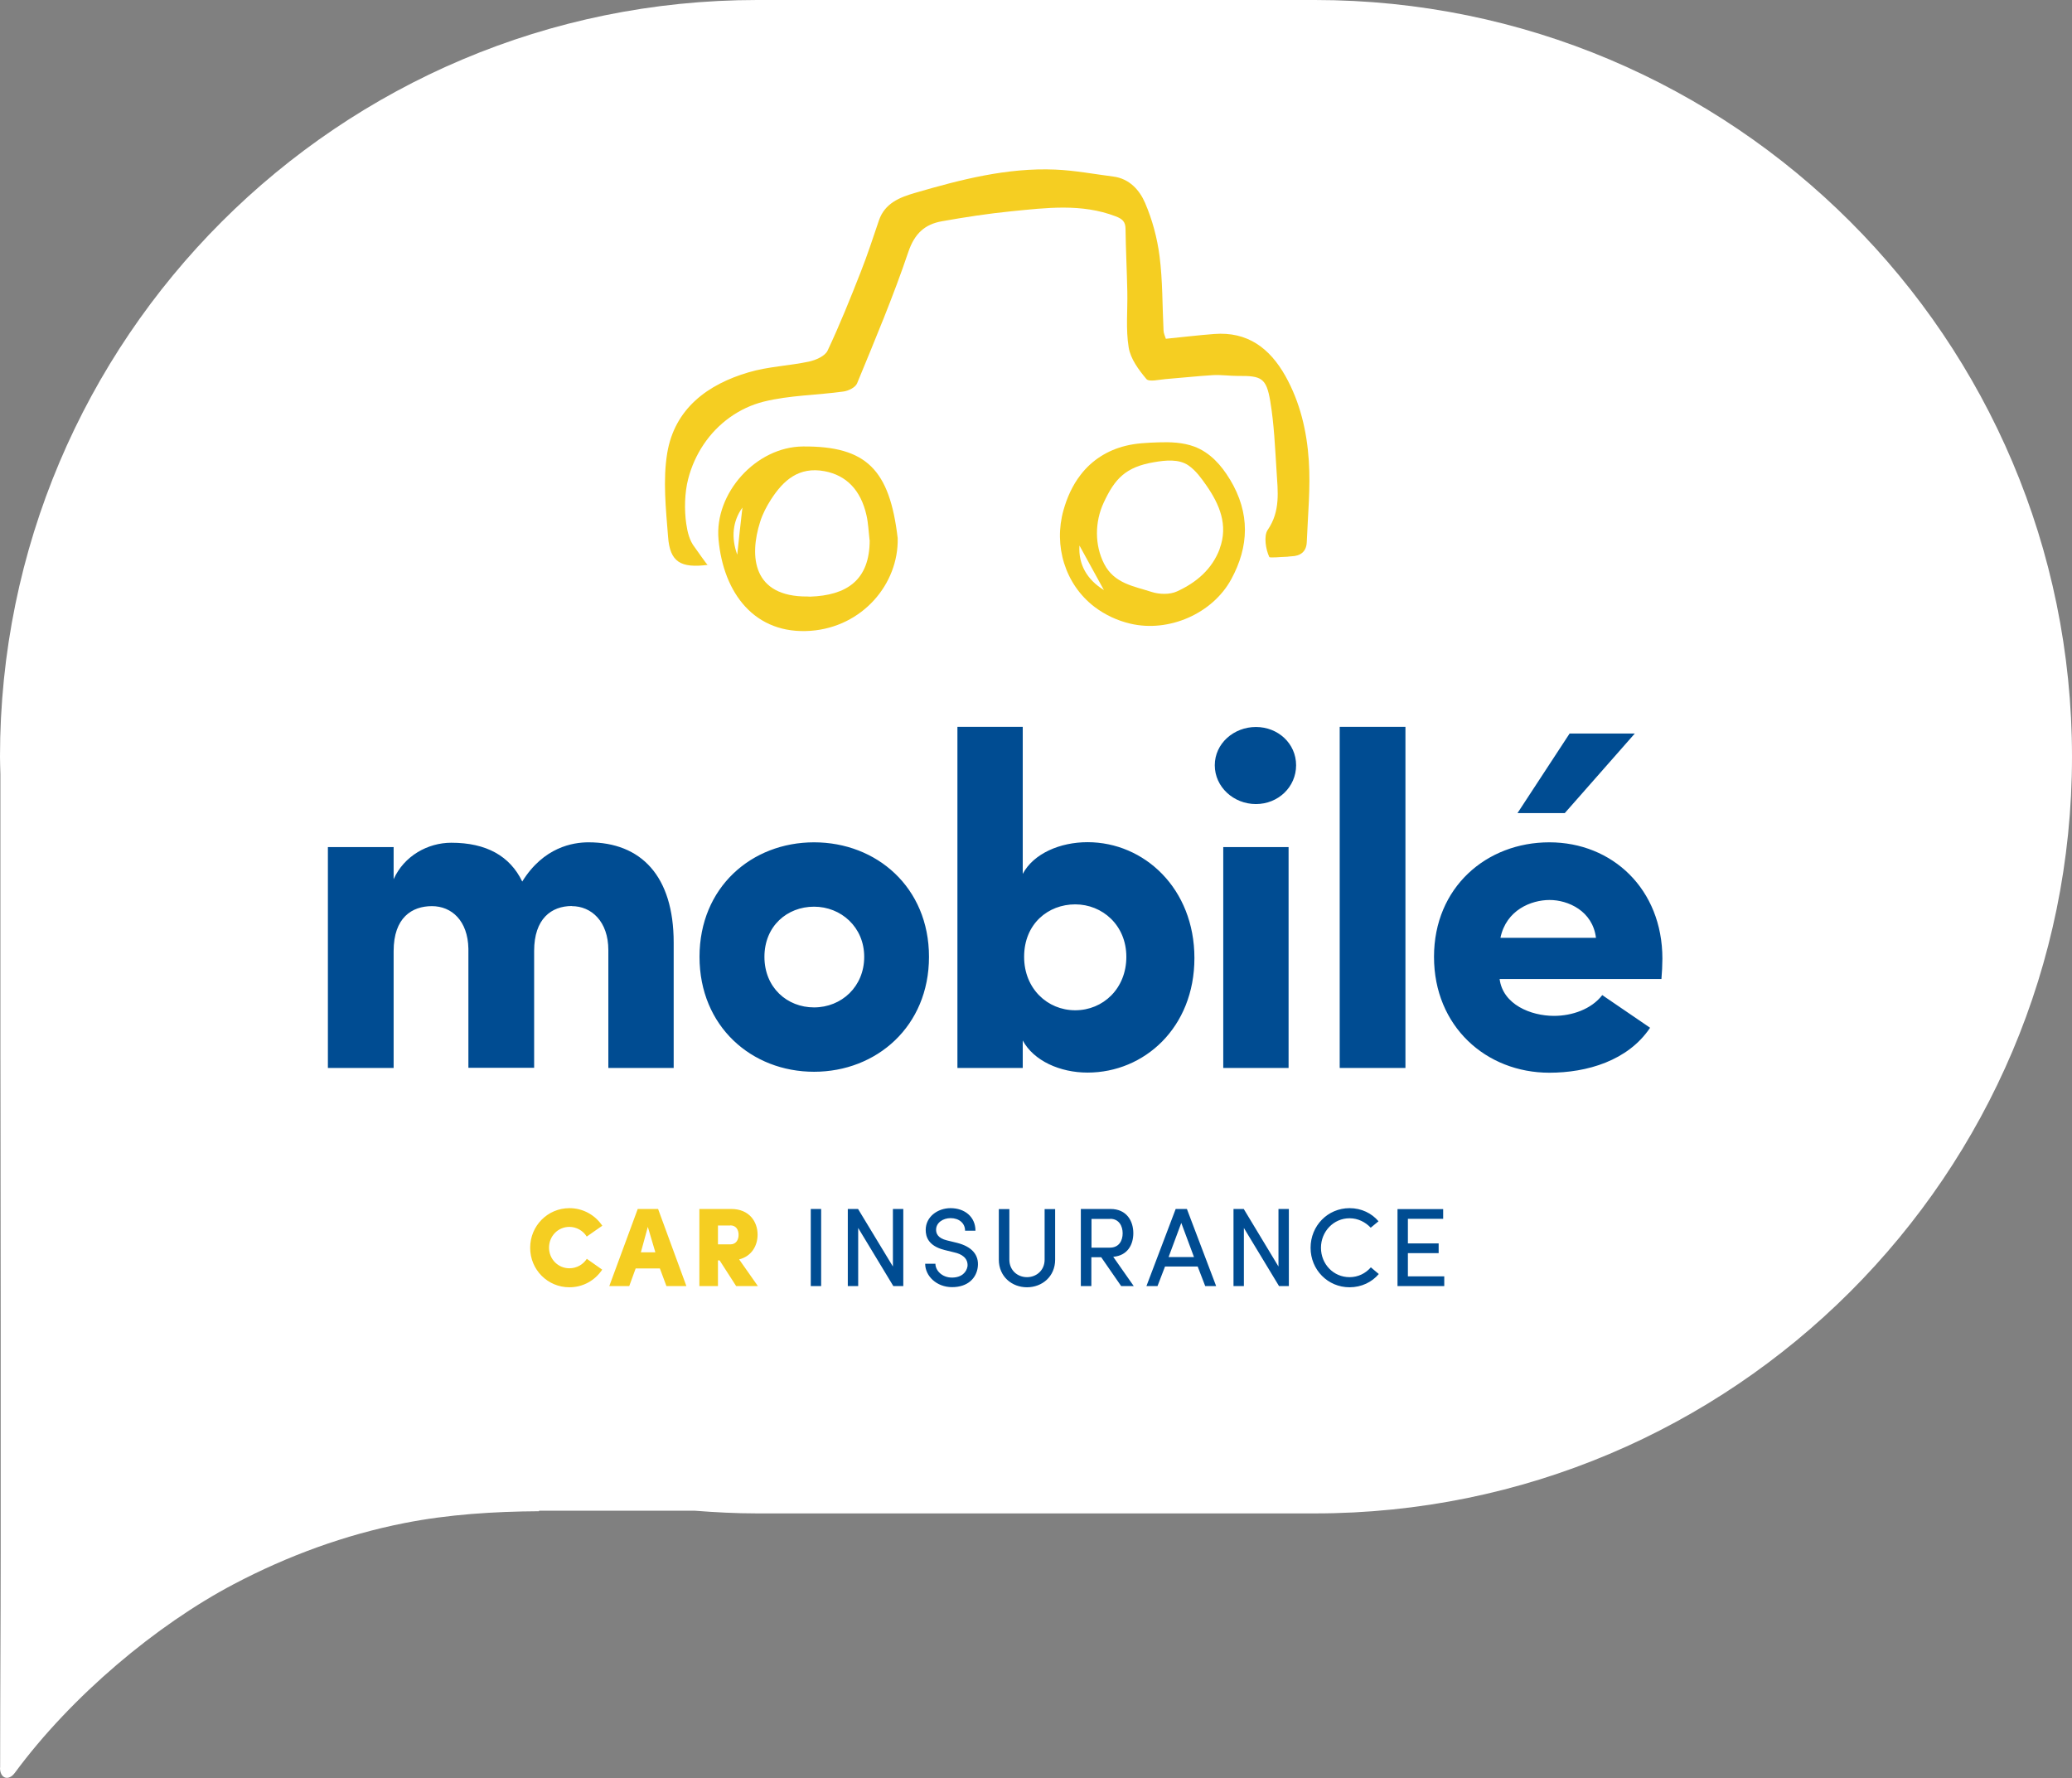 <?xml version="1.0" encoding="UTF-8"?> <svg xmlns="http://www.w3.org/2000/svg" width="169" height="145" viewBox="0 0 169 145" fill="none"><rect x="0" y="0" width="169" height="145" fill="#808080" stroke="none"/><g id="logo-mobile 1" clip-path="url(#clip0_50_4796)"><g id="Calque_1"><g id="Calque_1-2"><path id="Vector" d="M0 144.164C0 145.056 0.702 145.267 1.204 144.588C5.841 138.302 12.775 132.507 19.063 129.197C23.488 126.868 28.126 125.174 32.964 124.216C36.565 123.502 40.299 123.268 43.967 123.246V123.202H56.642C58.336 123.335 60.031 123.424 61.759 123.424H107.241C141.342 123.424 169 95.786 169 61.707C169 27.627 141.342 0 107.241 0H61.759C27.646 0 0 27.638 0 61.718C0 62.186 0.022 62.665 0.033 63.133V86.146C0.033 84.709 0.045 92.019 0.056 108.067C0.056 114.219 0.056 120.382 0.056 126.534C0.056 132.407 0.011 138.291 0.011 144.153" fill="white"></path></g><g id="Group"><path id="Vector_2" d="M66.129 104.882H66.976V98.596H66.129V104.882ZM73.676 104.882V98.596H72.829V103.288L69.986 98.596H69.15V104.882H69.997V100.145L72.862 104.882H73.676ZM76.307 103.065H75.46C75.46 104.046 76.374 104.971 77.656 104.971C78.938 104.971 79.64 104.235 79.751 103.333C79.874 102.33 79.25 101.661 78.068 101.36L77.243 101.159C76.452 100.97 76.351 100.558 76.351 100.29C76.351 99.711 76.92 99.343 77.533 99.343C78.213 99.343 78.715 99.744 78.715 100.368H79.562C79.562 99.243 78.692 98.529 77.533 98.529C76.463 98.529 75.504 99.243 75.504 100.301C75.504 100.847 75.705 101.605 77.031 101.939L77.845 102.14C78.414 102.263 78.971 102.586 78.915 103.266C78.837 103.745 78.447 104.191 77.644 104.191C76.842 104.191 76.307 103.622 76.296 103.076M83.765 104.157C82.984 104.157 82.327 103.589 82.327 102.731V98.607H81.468V102.731C81.468 104.102 82.527 104.982 83.765 104.982C85.002 104.982 86.061 104.102 86.061 102.731V98.607H85.203V102.731C85.203 103.6 84.534 104.157 83.765 104.157ZM90.799 102.497C91.981 102.396 92.438 101.494 92.438 100.569C92.438 99.588 91.903 98.596 90.576 98.596H88.157V104.882H89.015V102.53H89.818L91.445 104.882H92.471L90.799 102.497ZM90.554 99.399C91.278 99.399 91.568 100 91.568 100.58C91.568 101.159 91.289 101.75 90.52 101.75H89.026V99.41H90.565L90.554 99.399ZM95.314 102.519L96.35 99.733L97.387 102.519H95.303H95.314ZM97.688 103.288L98.301 104.882H99.193L96.808 98.596H95.893L93.508 104.882H94.411L95.024 103.288H97.688ZM105.124 104.882V98.596H104.277V103.288L101.445 98.596H100.609V104.882H101.456V100.145L104.321 104.882H105.135H105.124ZM111.812 103.355C111.389 103.845 110.776 104.157 110.073 104.157C108.758 104.157 107.743 103.087 107.743 101.761C107.743 100.435 108.769 99.354 110.073 99.354C110.765 99.354 111.367 99.666 111.801 100.123L112.437 99.599C111.879 98.942 111.043 98.529 110.073 98.529C108.29 98.529 106.896 99.967 106.896 101.761C106.896 103.555 108.301 104.982 110.073 104.982C111.054 104.982 111.902 104.558 112.459 103.901L111.824 103.366L111.812 103.355ZM113.986 98.596V104.882H117.799V104.09H114.833V102.196H117.342V101.405H114.833V99.399H117.71V98.607H113.986V98.596Z" fill="#004C92"></path><path id="Vector_3" d="M47.868 102.653C47.568 103.121 47.044 103.433 46.442 103.433C45.516 103.433 44.781 102.686 44.781 101.75C44.781 100.814 45.505 100.056 46.442 100.056C47.032 100.056 47.568 100.379 47.857 100.847C47.857 100.847 49.24 99.878 49.128 99.967C48.548 99.098 47.568 98.529 46.442 98.529C44.669 98.529 43.242 99.967 43.242 101.761C43.242 103.555 44.669 104.982 46.442 104.982C47.568 104.982 48.537 104.414 49.117 103.544L47.868 102.664V102.653ZM54.368 104.882H55.984L53.676 98.596H52.016L49.697 104.882H51.324L51.848 103.444H53.821L54.356 104.882H54.368ZM52.84 100.056L53.453 102.129H52.272L52.84 100.056ZM58.559 104.882V102.786H58.693L60.042 104.882H61.814L60.287 102.708C61.313 102.452 61.792 101.583 61.792 100.691C61.792 99.644 61.123 98.596 59.641 98.596H57.043V104.882H58.57H58.559ZM59.562 99.933C60.064 99.933 60.242 100.324 60.242 100.702C60.242 101.081 60.064 101.483 59.562 101.483H58.559V99.945H59.562V99.933Z" fill="#F5CE22"></path><path id="Vector_4" d="M57.78 46.061C55.494 46.362 54.647 45.827 54.491 43.787C54.313 41.503 54.056 39.151 54.424 36.934C55.037 33.312 57.724 31.339 61.079 30.358C62.662 29.89 64.357 29.835 65.984 29.489C66.542 29.366 67.289 29.043 67.5 28.598C68.493 26.491 69.362 24.329 70.209 22.167C70.756 20.785 71.213 19.37 71.692 17.966C72.171 16.573 73.386 16.093 74.613 15.737C78.358 14.645 82.137 13.664 86.084 13.831C87.667 13.898 89.239 14.199 90.81 14.399C92.115 14.567 92.951 15.503 93.397 16.55C93.987 17.921 94.389 19.415 94.578 20.897C94.835 22.892 94.801 24.92 94.902 26.937C94.902 27.171 95.024 27.405 95.091 27.628C96.44 27.494 97.733 27.338 99.026 27.238C101.746 27.026 103.563 28.386 104.845 30.67C106.049 32.821 106.596 35.184 106.752 37.58C106.897 39.775 106.674 42.004 106.584 44.222C106.551 44.991 106.072 45.348 105.325 45.37C105.213 45.37 105.113 45.392 105.001 45.403C104.489 45.414 103.575 45.515 103.53 45.426C103.24 44.824 103.062 43.709 103.396 43.219C104.455 41.681 104.221 40.054 104.121 38.416C103.998 36.51 103.92 34.593 103.608 32.721C103.285 30.826 102.895 30.637 100.966 30.659C100.297 30.659 99.617 30.559 98.948 30.592C97.655 30.67 96.362 30.815 95.069 30.916C94.534 30.96 93.731 31.161 93.508 30.916C92.873 30.158 92.204 29.255 92.059 28.33C91.814 26.848 91.981 25.299 91.948 23.783C91.914 22.078 91.825 20.384 91.802 18.679C91.802 18.077 91.546 17.854 91 17.643C88.202 16.573 85.337 16.952 82.494 17.23C80.599 17.42 78.715 17.709 76.831 18.044C75.438 18.289 74.602 19.036 74.089 20.54C72.862 24.173 71.369 27.717 69.908 31.261C69.775 31.595 69.206 31.874 68.794 31.93C66.631 32.231 64.401 32.231 62.294 32.754C60.288 33.256 58.549 34.526 57.401 36.231C56.821 37.09 56.386 38.059 56.13 39.062C55.84 40.177 55.806 41.581 55.974 42.718C56.074 43.408 56.241 44.099 56.665 44.634C56.765 44.757 57.668 46.083 57.735 46.083" fill="#F5CE22"></path><path id="Vector_5" d="M73.219 43.877C73.308 47.633 70.332 51.132 66.129 51.444C61.57 51.779 59.006 48.391 58.605 43.989C58.259 40.255 61.637 36.433 65.505 36.411C70.666 36.377 72.561 38.294 73.219 43.889M70.923 44.033C70.845 43.365 70.822 42.685 70.677 42.038C70.209 39.943 69.016 38.762 67.255 38.428C65.159 38.038 63.9 39.163 62.885 40.735C62.529 41.292 62.205 41.905 62.005 42.54C61.09 45.404 61.403 48.681 65.862 48.647C65.928 48.647 66.007 48.658 66.073 48.658C69.028 48.558 70.945 47.343 70.934 44.033M60.132 45.237C60.266 43.955 60.41 42.651 60.555 41.392C59.764 42.495 59.619 43.822 60.132 45.237Z" fill="#F5CE22"></path><path id="Vector_6" d="M100.307 39.084C99.616 37.936 98.691 36.899 97.409 36.42C96.472 36.075 95.458 36.041 94.477 36.075C93.574 36.108 92.66 36.142 91.79 36.364C90.341 36.721 89.059 37.523 88.145 38.716C87.476 39.574 87.03 40.577 86.74 41.613C85.927 44.5 86.863 47.654 89.271 49.492C90.141 50.15 91.144 50.618 92.203 50.863C95.324 51.599 98.903 50.05 100.43 47.23C101.868 44.578 101.991 41.87 100.318 39.095M88.045 44.489C88.703 45.681 89.371 46.918 90.04 48.122C88.647 47.264 87.945 46.015 88.045 44.489ZM99.494 44.734C98.869 46.428 97.565 47.52 95.993 48.233C95.413 48.501 94.566 48.478 93.942 48.278C92.504 47.81 90.888 47.598 90.063 45.993C89.271 44.455 89.293 42.561 90.018 41C90.921 39.05 91.802 38.081 94.143 37.691C95.057 37.535 96.16 37.412 96.952 37.969C97.554 38.393 97.989 39.006 98.401 39.596C99.46 41.123 100.196 42.817 99.482 44.745" fill="#F5CE22"></path><path id="Vector_7" d="M46.643 73.899C48.226 73.899 49.619 75.136 49.619 77.487V87.094H54.948V76.874C54.948 71.436 52.284 68.694 48.003 68.694C46.732 68.694 44.335 69.084 42.596 71.893C41.593 69.809 39.664 68.728 36.811 68.728C34.882 68.728 32.953 69.809 32.106 71.703V69.084H26.744V87.094H32.106V77.565C32.106 74.824 33.611 73.899 35.228 73.899C36.844 73.899 38.159 75.091 38.204 77.365V87.083H43.566V77.554C43.566 74.935 44.96 73.888 46.654 73.888M66.397 82.157C64.201 82.157 62.35 80.541 62.35 78.033C62.35 75.526 64.201 73.943 66.397 73.943C68.593 73.943 70.488 75.604 70.488 78.033C70.488 80.463 68.637 82.157 66.397 82.157ZM66.397 87.406C71.491 87.406 75.772 83.706 75.772 78.033C75.772 72.361 71.491 68.694 66.397 68.694C61.302 68.694 57.055 72.361 57.055 78.033C57.055 83.706 61.302 87.406 66.397 87.406ZM83.531 78.033C83.531 75.336 85.493 73.754 87.7 73.754C89.907 73.754 91.869 75.448 91.869 78.033C91.869 80.619 89.974 82.391 87.7 82.391C85.426 82.391 83.531 80.619 83.531 78.033ZM83.419 87.094V84.854C84.311 86.514 86.463 87.473 88.703 87.473C93.33 87.473 97.421 83.806 97.421 78.134C97.421 72.461 93.33 68.683 88.703 68.683C86.463 68.683 84.3 69.608 83.419 71.269V59.277H78.091V87.094H83.419ZM105.102 69.084H99.773V87.094H105.102V69.084ZM99.082 62.409C99.082 64.181 100.62 65.574 102.437 65.574C104.254 65.574 105.715 64.181 105.715 62.409C105.715 60.637 104.243 59.288 102.437 59.288C100.631 59.288 99.082 60.637 99.082 62.409ZM109.271 87.094H114.633V59.277H109.271V87.094ZM128.022 59.823L123.774 66.309H127.631L133.339 59.823H128.01H128.022ZM130.686 81.154C129.794 82.313 128.211 82.848 126.751 82.848C124.856 82.848 122.581 81.923 122.314 79.839H135.513C135.557 79.371 135.591 78.646 135.591 78.178C135.591 72.506 131.5 68.694 126.372 68.694C121.244 68.694 116.963 72.361 116.963 78.033C116.963 83.706 121.21 87.484 126.372 87.484C129.426 87.484 132.782 86.514 134.588 83.817L130.686 81.154ZM122.381 76.484C122.849 74.211 124.889 73.397 126.394 73.397C127.899 73.397 129.905 74.289 130.173 76.484H122.381Z" fill="#004C92"></path></g></g></g><defs><clipPath id="clip0_50_4796"><rect width="169" height="145" fill="white"></rect></clipPath></defs></svg> 